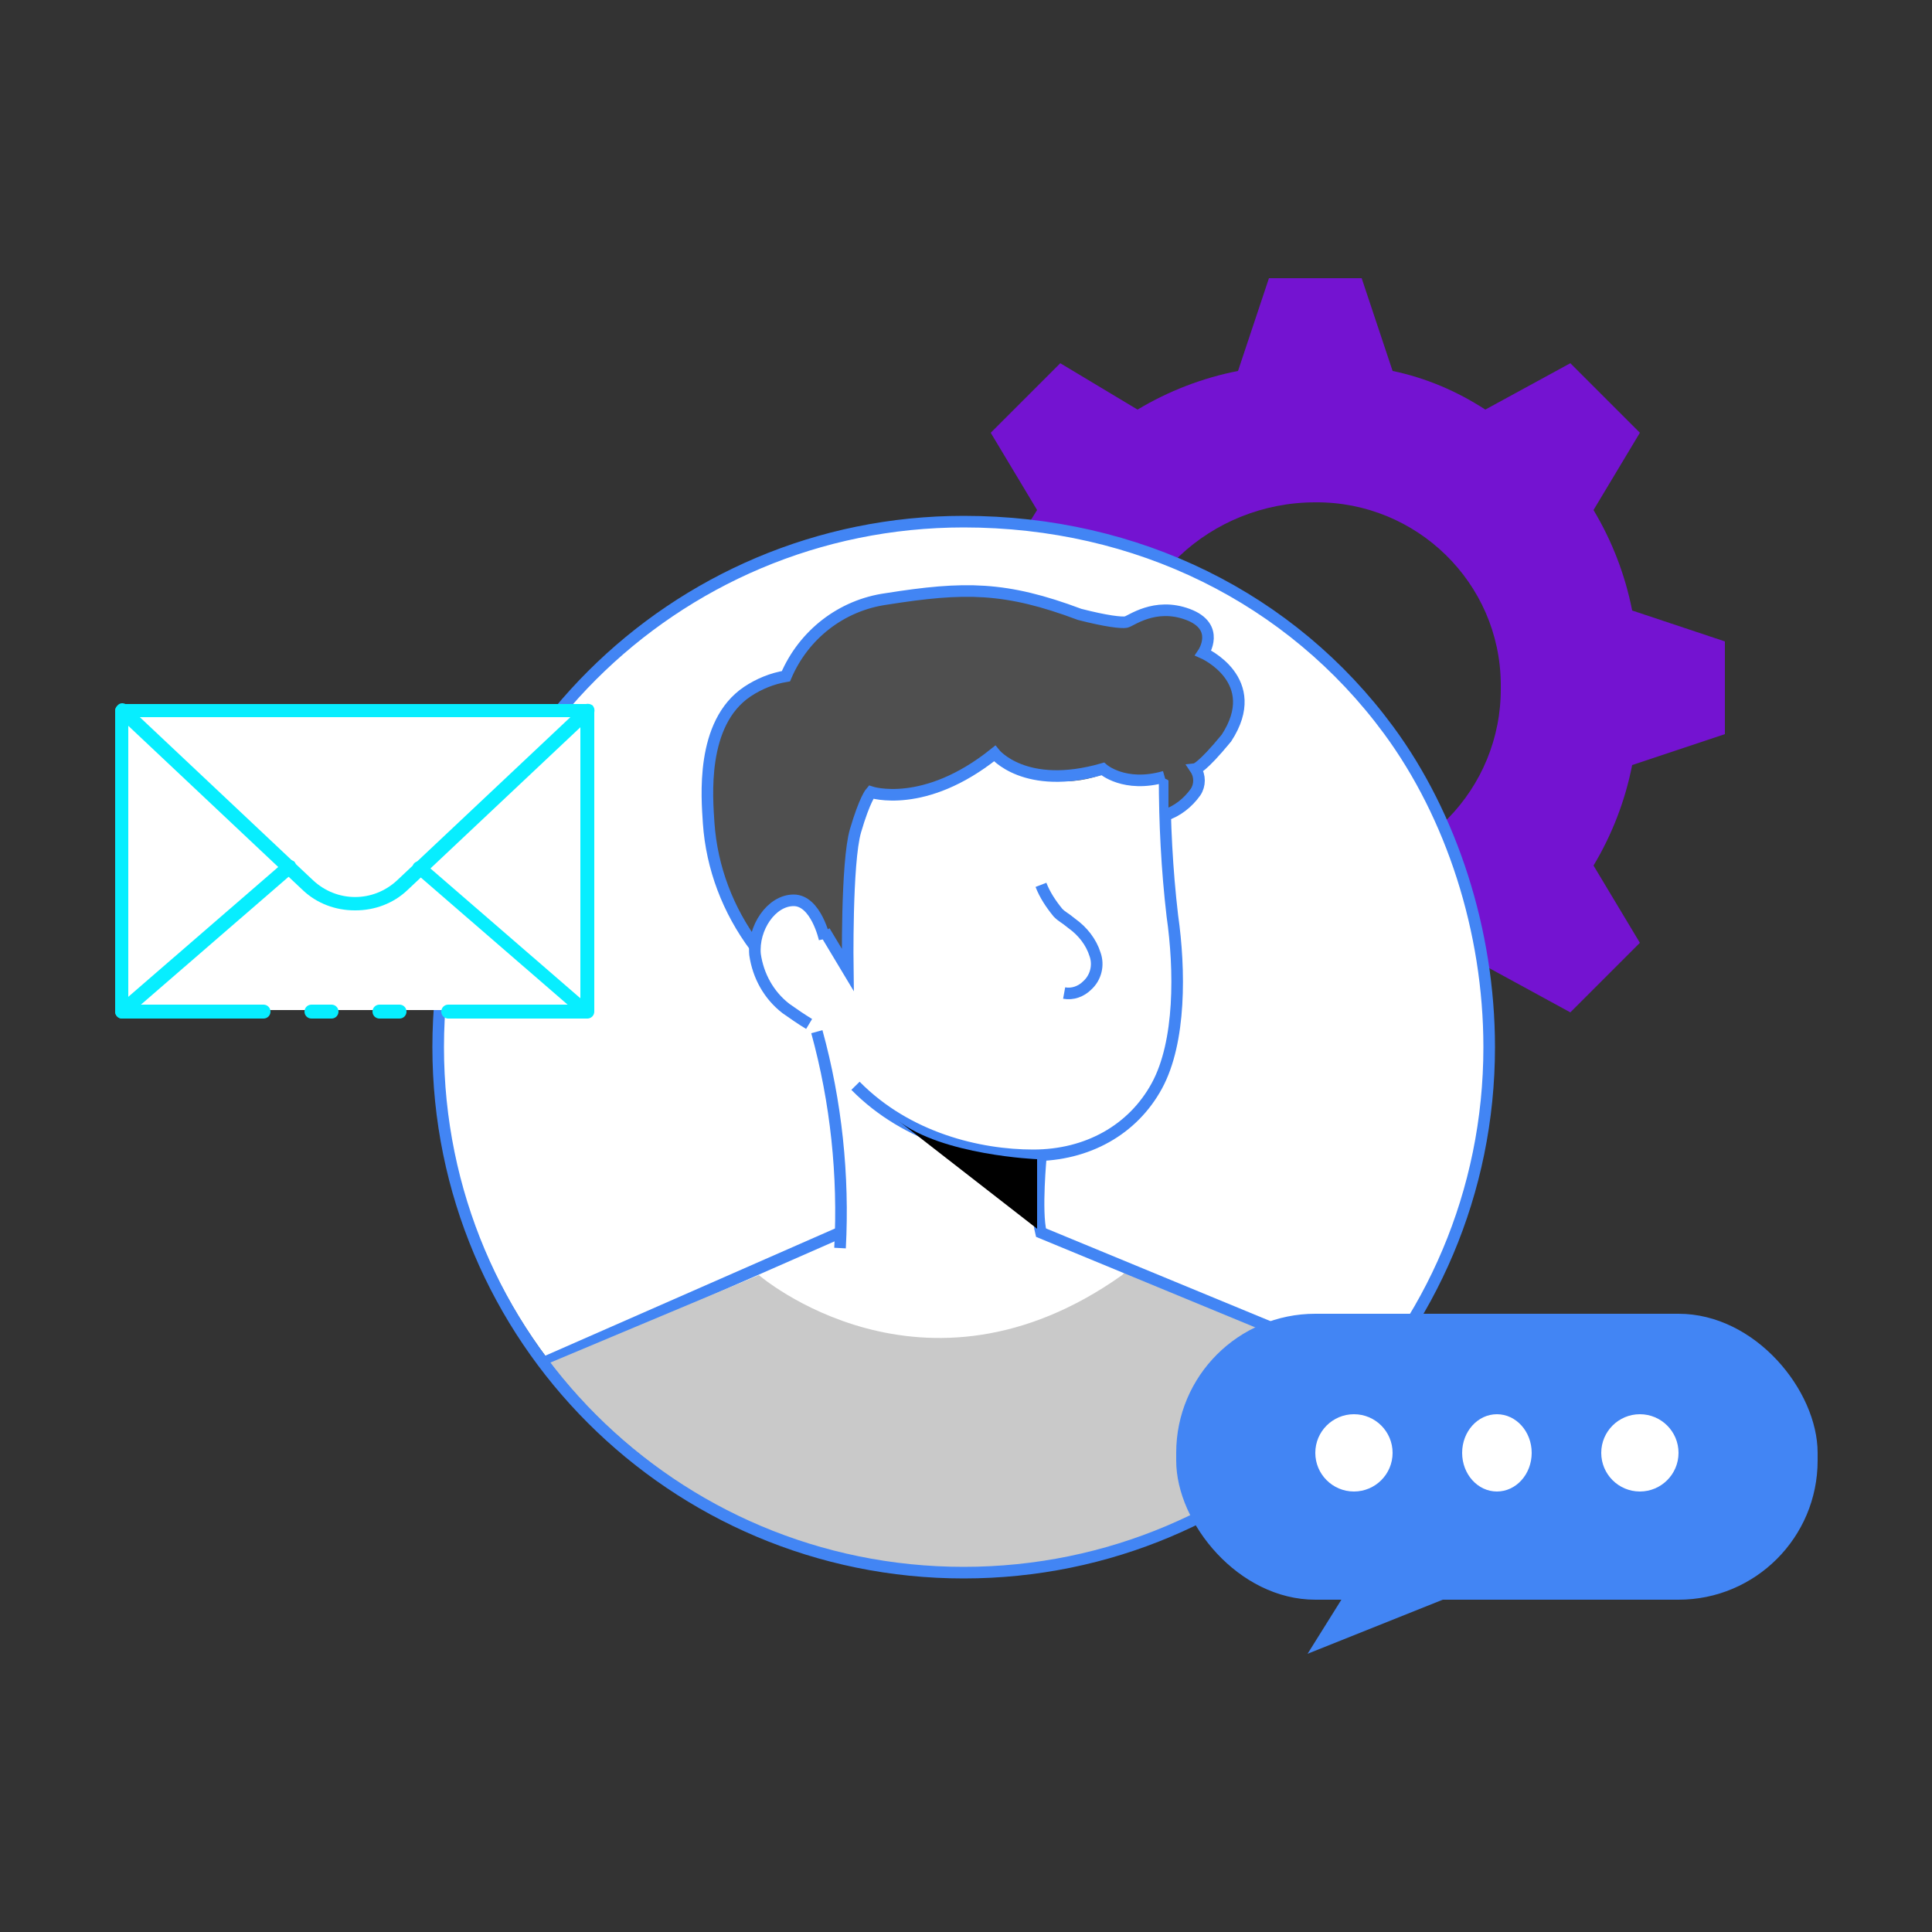 <?xml version="1.0" encoding="UTF-8"?>
<svg id="Layer_1" data-name="Layer 1" xmlns="http://www.w3.org/2000/svg" version="1.1" xmlns:xlink="http://www.w3.org/1999/xlink" viewBox="0 0 250 250">
  <rect x="0" y="0" width="250" height="250" fill="#333333" stroke="none"/>
  <defs>
    <style>
      .cls-1 {
        fill: #4285f4;
      }

      .cls-1, .cls-2, .cls-3, .cls-4, .cls-5, .cls-6, .cls-7, .cls-8 {
        stroke-width: 0px;
      }

      .cls-2 {
        fill: #000;
      }

      .cls-9, .cls-10 {
        stroke: #4285f4;
        stroke-width: 1.5px;
      }

      .cls-9, .cls-10, .cls-4 {
        fill: none;
      }

      .cls-3 {
        fill: #07eeff;
      }

      .cls-10 {
        stroke-miterlimit: 10;
      }

      .cls-11 {
        clip-path: url(#clippath-2);
      }

      .cls-12 {
        clip-path: url(#clippath-1);
      }

      .cls-5 {
        fill: #7413d1;
      }

      .cls-6 {
        fill: #4f4f4f;
      }

      .cls-13 {
        clip-path: url(#clippath);
      }

      .cls-7 {
        fill: #fff;
      }

      .cls-8 {
        fill: #c9c9c9;
      }
    </style>
    <clipPath id="clippath">
      <rect class="cls-4" x="56.2" y="67" width="137" height="141"/>
    </clipPath>
    <clipPath id="clippath-1">
      <path class="cls-4" d="M57.2,135c0,37.6,30.4,68,68,68s68-30.4,68-68-30.4-68-68-68c-37.5,0-68,30.4-68,68,0,0,0,0,0,0Z"/>
    </clipPath>
    <clipPath id="clippath-2">
      <rect class="cls-4" x="14.8" y="91" width="62.1" height="40.9"/>
    </clipPath>
  </defs>
  <g id="Group_3308" data-name="Group 3308">
    <path id="Path_775" data-name="Path 775" class="cls-5" d="M223.2,95v-12l-12-4c-.9-4.6-2.6-9-5-13l6-10-9-9-11,6c-3.7-2.4-7.7-4.1-12-5l-4-12h-12l-4,12c-4.6.9-9,2.6-13,5l-10-6-9,9,6,10c-2.5,3.9-4.9,8.3-6,13l-11,4v12l11,4c1.1,4.7,3.5,9.1,6,13l-6,10,9,9,10-6c4,2.4,8.4,4.1,13,5l4,12h12l4-12c4.3-.9,8.3-2.6,12-5l11,6,9-9-6-10c2.4-4,4.1-8.4,5-13l12-4ZM170.2,113c-13.5,0-25-10.5-25-24s11.5-24,25-24c13.1-.1,23.9,10.4,24,23.5,0,.2,0,.4,0,.5.1,13.1-10.4,23.9-23.5,24-.2,0-.4,0-.5,0"/>
    <g id="Group_3307" data-name="Group 3307">
      <g id="Group_3302" data-name="Group 3302">
        <g class="cls-13">
          <g id="Group_3301" data-name="Group 3301">
            <path id="Path_1659" data-name="Path 1659" class="cls-7" d="M192.2,135c0,37.4-29.6,68-67,68s-68-30.4-68-68,30.4-68,68-68,67,30.6,67,68"/>
          </g>
        </g>
      </g>
      <g class="cls-12">
        <g id="Group_3303" data-name="Group 3303">
          <path id="Path_1660" data-name="Path 1660" class="cls-10" d="M150.7,100.5c0,6,.3,12,1,18,1,7,1.1,16.3-2,22s-9,9-16,9-16.3-2.2-23-9"/>
          <path id="Path_1661" data-name="Path 1661" class="cls-10" d="M134.7,114.5c.5,1.3,1.3,2.5,2.2,3.6.6.6.7.5,1.8,1.4,1.4,1,2.5,2.4,3,4,.5,1.4.1,3-1,4-.8.8-1.9,1.2-3,1"/>
          <path id="Path_1662" data-name="Path 1662" class="cls-6" d="M98.2,122c-3.5-4.7-5.6-10.2-6-16-.2-3.2-1.1-12.9,5-17,1.7-1.1,2.7-1.9,4-2,0,0,2.9-7.4,13-9s16.4-1.6,26,2c3.5.9,4.4,1.1,5,1s4.7-3.6,9-2,2,6,2,6c0,0,7.9,3.5,3,11-3.2,3.9-5,3-5,3,.5,1.3.5,2.7,0,4-.7,1-1.8,1.8-3,2,0,0,0-1.2,0-3,0-1,0-.9,0-1-.6-.6-2.7-.2-4,0-1.1.2-1.9.1-4-1-2.2.9-4.6,1.3-7,1-2.6-.3-5-1.4-7-3-2.1,1.7-4.4,3.1-7,4-3.2,1-6.6,1.3-10,1-.9,2.3-1.6,4.6-2,7-1.6,8.2-.2,14.9-1,15-.2,0-.6-1.3-2-4-.5-1.1-1.1-2.1-2-3-.7-.9-1.9-1.3-3-1-1.2.3-2.3,1-3,2"/>
          <path id="Path_1663" data-name="Path 1663" class="cls-10" d="M106.7,120.5l3,5s-.2-13.9,1-18,2-5,2-5c0,0,6.9,2.3,16-5,0,0,3.9,4.9,14,2,0,0,2.8,2.5,8,1"/>
          <path id="Path_1664" data-name="Path 1664" class="cls-10" d="M97.7,122.5c-3.5-4.7-5.6-10.2-6-16-.2-3.2-1.1-12.9,5-17,1.5-1,3.2-1.7,5-2,2.3-5.4,7.2-9.2,13-10,10.1-1.6,15.4-1.6,25,2,3.5.9,5.4,1.1,6,1s3.7-2.6,8-1,2,5,2,5c0,0,7.9,3.5,3,11-3.2,3.9-4,4-4,4,.6.9.6,2.1,0,3-1,1.4-2.4,2.5-4,3"/>
          <path id="Path_1665" data-name="Path 1665" class="cls-10" d="M106.7,121.5s-1.1-5-4-5-5.3,3.6-5,7c.4,2.8,1.8,5.3,4,7,1,.7,2,1.4,3,2"/>
          <path id="Path_1667" data-name="Path 1667" class="cls-10" d="M105.7,133.5c2.5,9.1,3.5,18.6,3,28"/>
          <line id="Line_263" data-name="Line 263" class="cls-10" x1="108.7" y1="159.5" x2="67.7" y2="177.5"/>
          <path id="Path_1669" data-name="Path 1669" class="cls-8" d="M98.2,165s21.2,18.3,47,0l1-1,36,16s-13.3,20-42,26-43-4.5-52-8-21-20-21-20l31-13Z"/>
          <path id="Path_1668" data-name="Path 1668" class="cls-10" d="M180.7,178.5l-46-19c-.7-2.7,0-10,0-10"/>
        </g>
      </g>
      <g id="Group_3306" data-name="Group 3306">
        <path id="Path_1671" data-name="Path 1671" class="cls-2" d="M116.2,145l18,14s0-4.9,0-8c0-1.4,0-1,0-1,0,0-12.3-.5-18-5"/>
        <path id="Path_1672" data-name="Path 1672" class="cls-9" d="M124.7,67.5c22.5,0,42.4,9.9,55,27,8.1,11,13,25.9,13,41,0,37.6-30.4,68-68,68s-68-30.4-68-68,30.4-68,68-68Z"/>
        <rect id="Rectangle_1777" data-name="Rectangle 1777" class="cls-4" x="56.2" y="67" width="137" height="141"/>
      </g>
    </g>
    <g id="Group_1661" data-name="Group 1661">
      <g id="Group_1657" data-name="Group 1657">
        <rect id="Rectangle_1198" data-name="Rectangle 1198" class="cls-1" x="152.2" y="170" width="83" height="37" rx="18" ry="18"/>
        <path id="Path_764" data-name="Path 764" class="cls-1" d="M174.2,206l-5,8,20-8h-15Z"/>
      </g>
      <g id="Group_1658" data-name="Group 1658">
        <circle id="Ellipse_89" data-name="Ellipse 89" class="cls-7" cx="175.2" cy="188" r="5"/>
        <ellipse id="Ellipse_90" data-name="Ellipse 90" class="cls-7" cx="193.7" cy="188" rx="4.5" ry="5"/>
        <circle id="Ellipse_91" data-name="Ellipse 91" class="cls-7" cx="212.2" cy="188" r="5"/>
      </g>
    </g>
  </g>
  <rect id="Rectangle_1832-2" data-name="Rectangle 1832-2" class="cls-7" x="15.1" y="92.1" width="61" height="38.6"/>
  <g class="cls-11">
    <g id="Group_3429" data-name="Group 3429">
      <path id="Path_1833" data-name="Path 1833" class="cls-3" d="M42.9,131.8h-2.6c-.5,0-.9-.4-.9-.9,0-.5.4-.9.9-.9h2.6c.5,0,.9.4.9.9,0,.5-.4.9-.9.9"/>
      <path id="Path_1834" data-name="Path 1834" class="cls-3" d="M76,131.8h-18c-.5,0-.9-.4-.9-.9s.4-.9.9-.9h17.1v-37.2H16.6v37.2h17.5c.5,0,.9.4.9.9s-.4.9-.9.9H15.8c-.5,0-.9-.4-.9-.9v-38.9c0-.5.4-.9.9-.9h60.2c.5,0,.9.4.9.9v38.9c0,.5-.4.9-.9.9"/>
    </g>
  </g>
  <g id="Group_3430" data-name="Group 3430">
    <path id="Path_1835" data-name="Path 1835" class="cls-3" d="M51.7,131.8h-2.6c-.5,0-.9-.4-.9-.9,0-.5.4-.9.9-.9h2.6c.5,0,.9.4.9.9,0,.5-.4.9-.9.9"/>
    <path id="Path_1836" data-name="Path 1836" class="cls-3" d="M45.9,117.8c-2.5,0-4.9-.9-6.7-2.6l-24-22.6c-.4-.3-.4-.9,0-1.3.3-.4.9-.4,1.3,0l24,22.6c3.1,2.9,7.8,2.9,10.9,0l24-22.6c.4-.3.9-.3,1.3,0,.3.4.3.9,0,1.3h0l-24,22.6c-1.8,1.7-4.2,2.6-6.7,2.6"/>
    <path id="Path_1837" data-name="Path 1837" class="cls-3" d="M75.9,131.8c-.2,0-.4,0-.6-.2l-21.6-18.7c-.4-.3-.4-.9-.1-1.2s.9-.4,1.2-.1c0,0,0,0,0,0l21.6,18.7c.4.3.4.9,0,1.2-.2.2-.4.3-.7.3"/>
    <path id="Path_1838" data-name="Path 1838" class="cls-3" d="M15.8,131.8c-.5,0-.9-.4-.9-.9,0-.3.1-.5.3-.7l21.6-18.7c.4-.3.9-.3,1.3,0,.3.4.3.9,0,1.3,0,0,0,0,0,0l-21.6,18.7c-.2.1-.4.2-.6.2"/>
  </g>
</svg>
